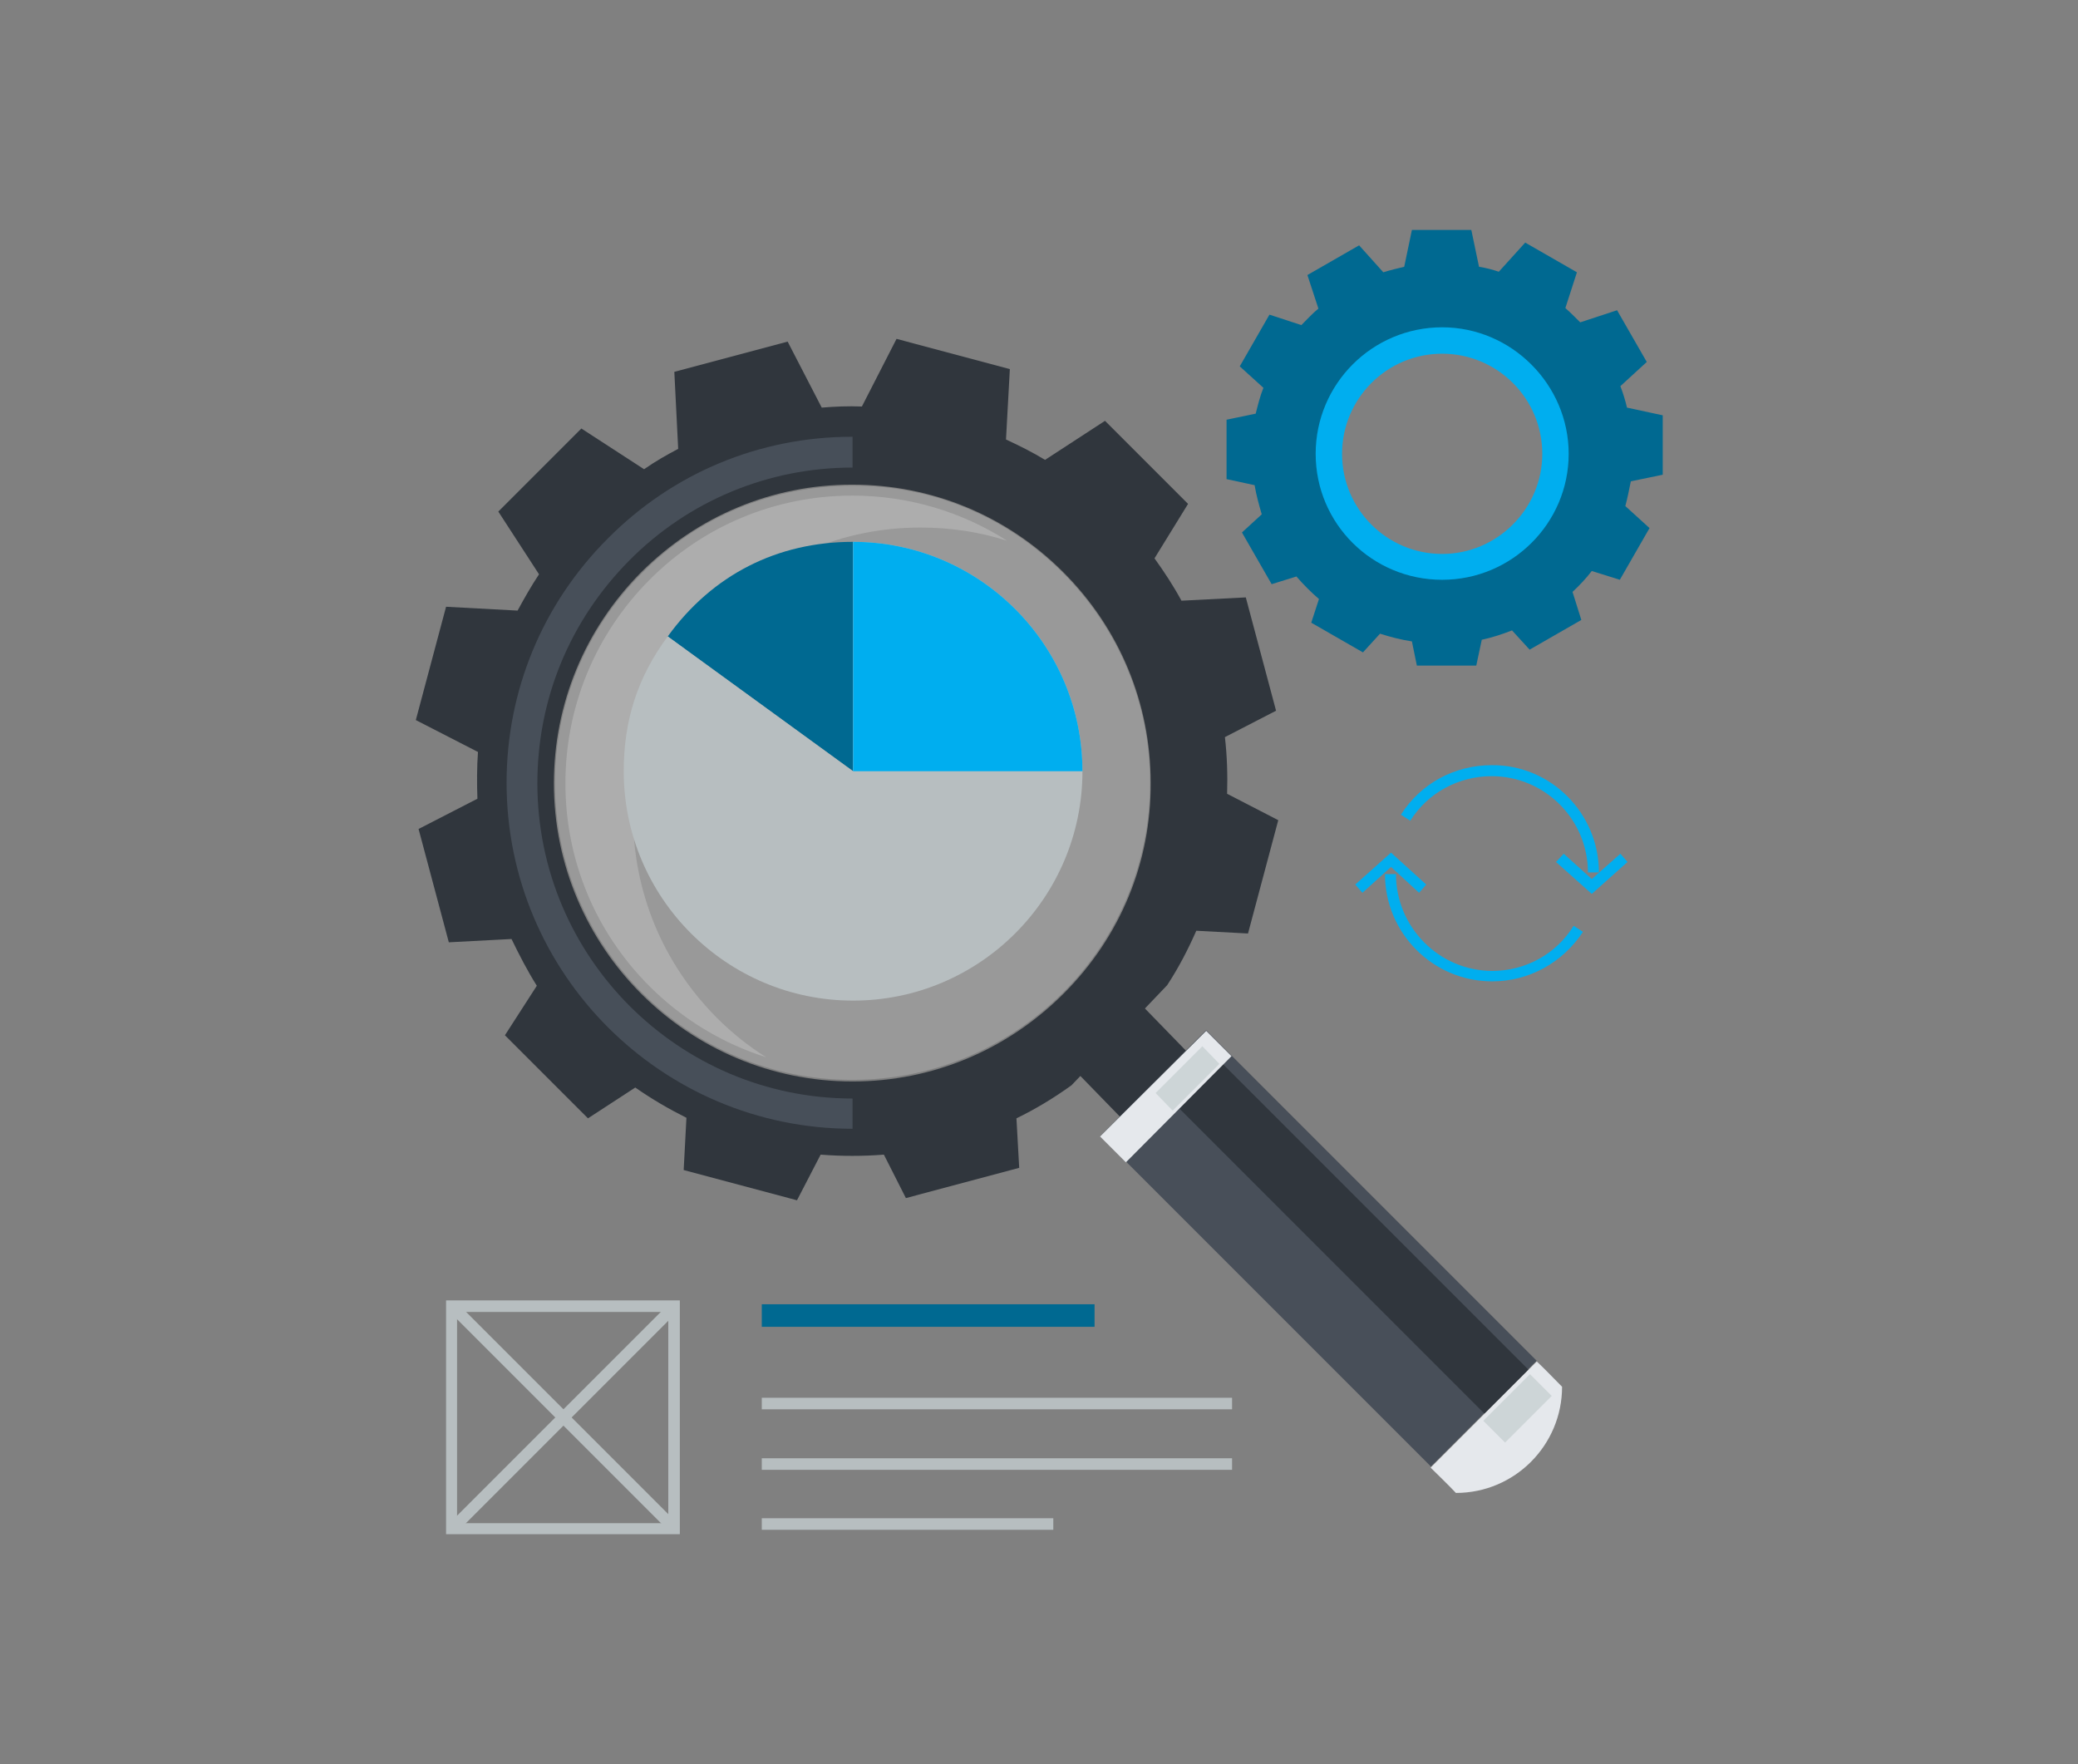 <?xml version="1.0" encoding="utf-8"?>
<!-- Generator: Adobe Illustrator 19.1.0, SVG Export Plug-In . SVG Version: 6.00 Build 0)  -->
<svg version="1.1" id="Layer_1" xmlns="http://www.w3.org/2000/svg" xmlns:xlink="http://www.w3.org/1999/xlink" x="0px" y="0px"
	 viewBox="-770 240.3 377.8 320.7" style="enable-background:new -770 240.3 377.8 320.7;" xml:space="preserve">
<rect x="-770" y="240.3" width="377.8" height="320.7" fill="#808080" stroke="none"/>
<style type="text/css">
	.st0{fill:#30363D;}
	.st1{fill:none;}
	.st2{opacity:0.2;fill:#FFFFFF;}
	.st3{fill:#474F59;}
	.st4{fill:#484F59;}
	.st5{fill:#E5E8EC;}
	.st6{fill:#CDD5D7;}
	.st7{fill:#006991;}
	.st8{fill:#00AEEF;}
	.st9{fill:#B7BEC0;}
</style>
<g id="Layer_2">
</g>
<g id="Layer_3">
</g>
<g>
	<g>
		<path class="st0" d="M-554,331.9l-15.1-15.1l-10.9,7.1c-2.3-1.4-4.7-2.6-7.1-3.7l0.7-12.8l-20.6-5.5l-6.3,12.3
			c-2.5-0.1-4.9,0-7.3,0.2l-6.2-12l-20.6,5.5l0.7,14c-2.1,1.1-4.2,2.3-6.2,3.7l-11.4-7.4l-15.1,15.1l7.4,11.4
			c-1.4,2.1-2.7,4.4-3.9,6.6l-13-0.7l-5.5,20.6l11.3,5.8c-0.2,2.8-0.2,5.7-0.1,8.5l-10.7,5.5l5.5,20.6l11.4-0.6
			c1.4,2.9,2.9,5.8,4.6,8.5l-5.8,9l15.1,15.1l8.6-5.6c3,2.1,6.1,3.9,9.3,5.5l-0.5,9.5l20.6,5.5l4.3-8.3c3.8,0.3,7.7,0.3,11.5,0
			l4,7.9l20.6-5.5l-0.5-9c3.5-1.7,6.8-3.7,10-6l17.4-18.2c2.1-3.2,3.8-6.5,5.3-9.9l9.4,0.5l5.5-20.6l-9.3-4.8
			c0.1-3.4,0-6.9-0.4-10.3l9.3-4.8l-5.5-20.6l-11.7,0.6c-1.4-2.6-3.1-5.2-4.9-7.7L-554,331.9z M-575,342c22.2,22.2,22.2,58.2,0,80.4
			c-22.2,22.2-58.2,22.2-80.4,0c-22.2-22.2-22.2-58.2,0-80.4C-633.2,319.8-597.2,319.8-575,342z"/>
		<g>
			<g>
				<path class="st1" d="M-573.5,424.1"/>
			</g>
			<g>
				<path class="st0" d="M-567.9,335.5c-12.6-12.6-29.4-19.5-47.2-19.5c-17.8,0-34.6,7-47.2,19.6c-12.6,12.6-19.5,29.3-19.5,47.1
					c0,36.8,29.9,66.7,66.7,66.7c17.9,0,34.6-7,47.3-19.7c12.6-12.6,19.5-29.3,19.5-47.1C-548.3,364.8-555.2,348.1-567.9,335.5z
					 M-576.6,420.9c-10.3,10.3-23.9,16-38.4,16c-29.9,0-54.3-24.3-54.3-54.2c0-14.4,5.6-28,15.8-38.3c10.3-10.3,23.9-16,38.4-16
					c14.5,0,28.1,5.6,38.4,15.9c10.3,10.3,15.9,23.9,15.9,38.3C-560.7,397-566.3,410.6-576.6,420.9z"/>
				<path class="st2" d="M-653.3,344.5c-10.2,10.2-15.8,23.8-15.8,38.1c0,29.8,24.3,54.1,54.1,54c14.5,0,28.1-5.7,38.3-15.9l0,0
					c10.2-10.2,15.8-23.8,15.8-38.1c0-14.4-5.7-28-15.9-38.2c-10.2-10.2-23.8-15.9-38.2-15.8C-629.5,328.6-643.1,334.2-653.3,344.5
					L-653.3,344.5z"/>
				<path class="st2" d="M-639.6,425.4c-9.9-9.9-15.3-23-15.3-36.9c0-13.9,5.4-27,15.3-36.9c9.9-9.9,23-15.4,36.9-15.4l0.1,0
					c5.4,0,10.7,0.8,15.7,2.4c-8.3-5.3-18-8.2-28.1-8.2l-0.1,0c-13.9,0-27.1,5.5-36.9,15.4c-9.8,9.9-15.2,23-15.2,36.9
					c0,13.9,5.4,27,15.3,36.9c6,6,13.3,10.4,21.2,12.9C-633.9,430.5-636.9,428.1-639.6,425.4z"/>
				<path class="st3" d="M-615,440c-31.6,0-57.3-25.7-57.3-57.3c0-15.3,5.9-29.6,16.7-40.5c10.8-10.9,25.3-16.9,40.6-16.9l0,0l0-5.6
					c0,0-0.1,0-0.1,0c-16.8,0-32.6,6.6-44.4,18.5c-11.9,11.9-18.4,27.7-18.4,44.4c0,34.7,28.2,62.9,62.9,62.9L-615,440L-615,440z"/>
			</g>
			<path class="st0" d="M-553.8,431.9c-3.5-3.6-7.1-7.3-10.6-10.9c-1.7-1.7-3.8-2.5-5.9-2.5c-1.3,1.5-2.6,3-4,4.4
				c-1.5,1.5-3,2.9-4.6,4.2c0,2.1,0.8,4.3,2.5,5.9c3.5,3.6,7.1,7.3,10.7,11c3.4,3.4,7.5,2.3,10.8-1.2l0,0
				C-551.5,439.4-550.3,435.3-553.8,431.9z"/>
			
				<rect x="-543.9" y="424.8" transform="matrix(0.707 -0.707 0.707 0.707 -485.74 -238.069)" class="st4" width="27.2" height="85"/>
			<polygon class="st0" points="-492.1,489.3 -500.1,497.3 -560.2,437.2 -552.2,429.2 			"/>
			<polygon class="st5" points="-546.1,432.3 -565.3,451.6 -570,446.9 -550.7,427.7 			"/>
			<polygon class="st6" points="-548.3,433.7 -556.8,442.2 -559.9,439 -551.4,430.5 			"/>
			<path class="st5" d="M-486,492.4c0,10.6-8.6,19.3-19.3,19.3c-1.5-1.6-3.1-3.1-4.6-4.6c6.4-6.4,12.8-12.8,19.3-19.3
				C-489,489.3-487.5,490.9-486,492.4z"/>
			
				<rect x="-500.1" y="493.6" transform="matrix(0.707 -0.707 0.707 0.707 -495.726 -203.959)" class="st6" width="12" height="5.6"/>
		</g>
		<path class="st7" d="M-512.4,361.3l10.8,0l1-4.7c1.9-0.4,3.7-1,5.5-1.7l3.2,3.5l9.4-5.4l-1.6-5.1c1.3-1.2,2.5-2.5,3.5-3.8l5.1,1.6
			l5.4-9.4l-4.4-4c0.4-1.5,0.7-3,1-4.5l5.8-1.2v-10.8l-6.5-1.4c-0.3-1.3-0.7-2.6-1.2-3.9l4.8-4.4l-5.4-9.4l-6.7,2.2
			c-0.9-0.9-1.8-1.8-2.7-2.6l2.1-6.5l-9.4-5.4l-4.8,5.3c-1.2-0.4-2.3-0.7-3.6-0.9l-1.4-6.7h-10.8l-1.4,6.7c-1.3,0.3-2.5,0.6-3.8,1
			l-4.4-4.9l-9.4,5.4l2,6.1c-1.1,0.9-2.1,2-3.1,3l-5.8-1.9l-5.4,9.4l4.3,3.9c-0.6,1.5-1,3.1-1.4,4.7l-5.3,1.1v10.8l5.1,1.1
			c0.3,1.8,0.8,3.6,1.3,5.3l-3.6,3.3l5.4,9.4l4.5-1.4c1.3,1.5,2.7,2.9,4.1,4.1l-1.4,4.3l9.4,5.4l3.1-3.4c1.9,0.6,3.8,1.1,5.8,1.4
			L-512.4,361.3z M-507.8,344.6c-12,0-21.8-9.8-21.8-21.8c0-12,9.8-21.8,21.8-21.8c12,0,21.8,9.7,21.8,21.8
			C-486.1,334.8-495.8,344.6-507.8,344.6z"/>
		<path class="st8" d="M-507.8,299.8c-12.7,0-23,10.3-23,23s10.3,22.9,23,22.9c12.7,0,23-10.3,23-22.9S-495.2,299.8-507.8,299.8z
			 M-507.8,341c-10,0-18.2-8.1-18.2-18.2c0-10,8.1-18.2,18.2-18.2c10,0,18.2,8.1,18.2,18.2C-489.6,332.8-497.8,341-507.8,341z"/>
		<g>
			<g>
				<g>
					<g>
						<path class="st7" d="M-614.9,380.5l-33.7-24.5c8.1-11.2,19.9-17.2,33.7-17.2V380.5z"/>
					</g>
				</g>
				<g>
					<g>
						<path class="st9" d="M-614.9,380.5v-41.7c23,0,41.7,18.7,41.7,41.7c0,23-18.7,41.7-41.7,41.7c-23,0-41.7-18.7-41.7-41.7
							c0-9.2,2.5-17.1,8-24.5L-614.9,380.5z"/>
					</g>
				</g>
			</g>
			<g>
				<g>
					<g>
						<path class="st8" d="M-614.9,380.5h41.7c0-23-18.7-41.7-41.7-41.7l0,0V380.5z"/>
					</g>
				</g>
			</g>
		</g>
	</g>
	<g>
		<g>
			<polygon class="st8" points="-480.6,402.8 -487.1,397 -485.7,395.5 -480.6,400.1 -475.4,395.5 -474.1,397 			"/>
		</g>
		<g>
			<path class="st8" d="M-479.3,398.9h-2c0-9.7-7.9-17.5-17.5-17.5c-6,0-11.6,3-14.8,8.1l-1.7-1.1c3.6-5.7,9.8-9,16.5-9
				C-488.1,379.3-479.3,388.1-479.3,398.9z"/>
		</g>
		<g>
			<path class="st8" d="M-498.7,418.7c-10.8,0-19.5-8.8-19.5-19.5h2c0,9.7,7.9,17.6,17.5,17.6c6,0,11.6-3,14.8-8.2l1.7,1.1
				C-485.9,415.3-492,418.7-498.7,418.7z"/>
		</g>
		<g>
			<polygon class="st8" points="-512,402.6 -517.1,397.9 -522.3,402.6 -523.6,401.1 -517.1,395.3 -510.7,401.1 			"/>
		</g>
	</g>
	<g>
		<g>
			<rect x="-631.5" y="477.4" class="st7" width="60.5" height="4.1"/>
		</g>
		<g>
			<rect x="-631.5" y="494.4" class="st9" width="85.5" height="2.1"/>
		</g>
		<g>
			<rect x="-631.5" y="505.4" class="st9" width="85.5" height="2.1"/>
		</g>
		<g>
			<rect x="-631.5" y="516.3" class="st9" width="53" height="2.1"/>
		</g>
		<g>
			<g>
				<path class="st9" d="M-646.4,519.2h-42.5v-42.5h42.5V519.2z M-686.9,517.2h38.4v-38.4h-38.4V517.2z"/>
			</g>
			<g>
				
					<rect x="-668.7" y="469.4" transform="matrix(0.707 0.707 -0.707 0.707 156.565 617.912)" class="st9" width="2.1" height="57.2"/>
			</g>
			<g>
				
					<rect x="-696.3" y="496.9" transform="matrix(0.707 0.707 -0.707 0.707 156.554 617.99)" class="st9" width="57.2" height="2.1"/>
			</g>
		</g>
	</g>
</g>
</svg>
